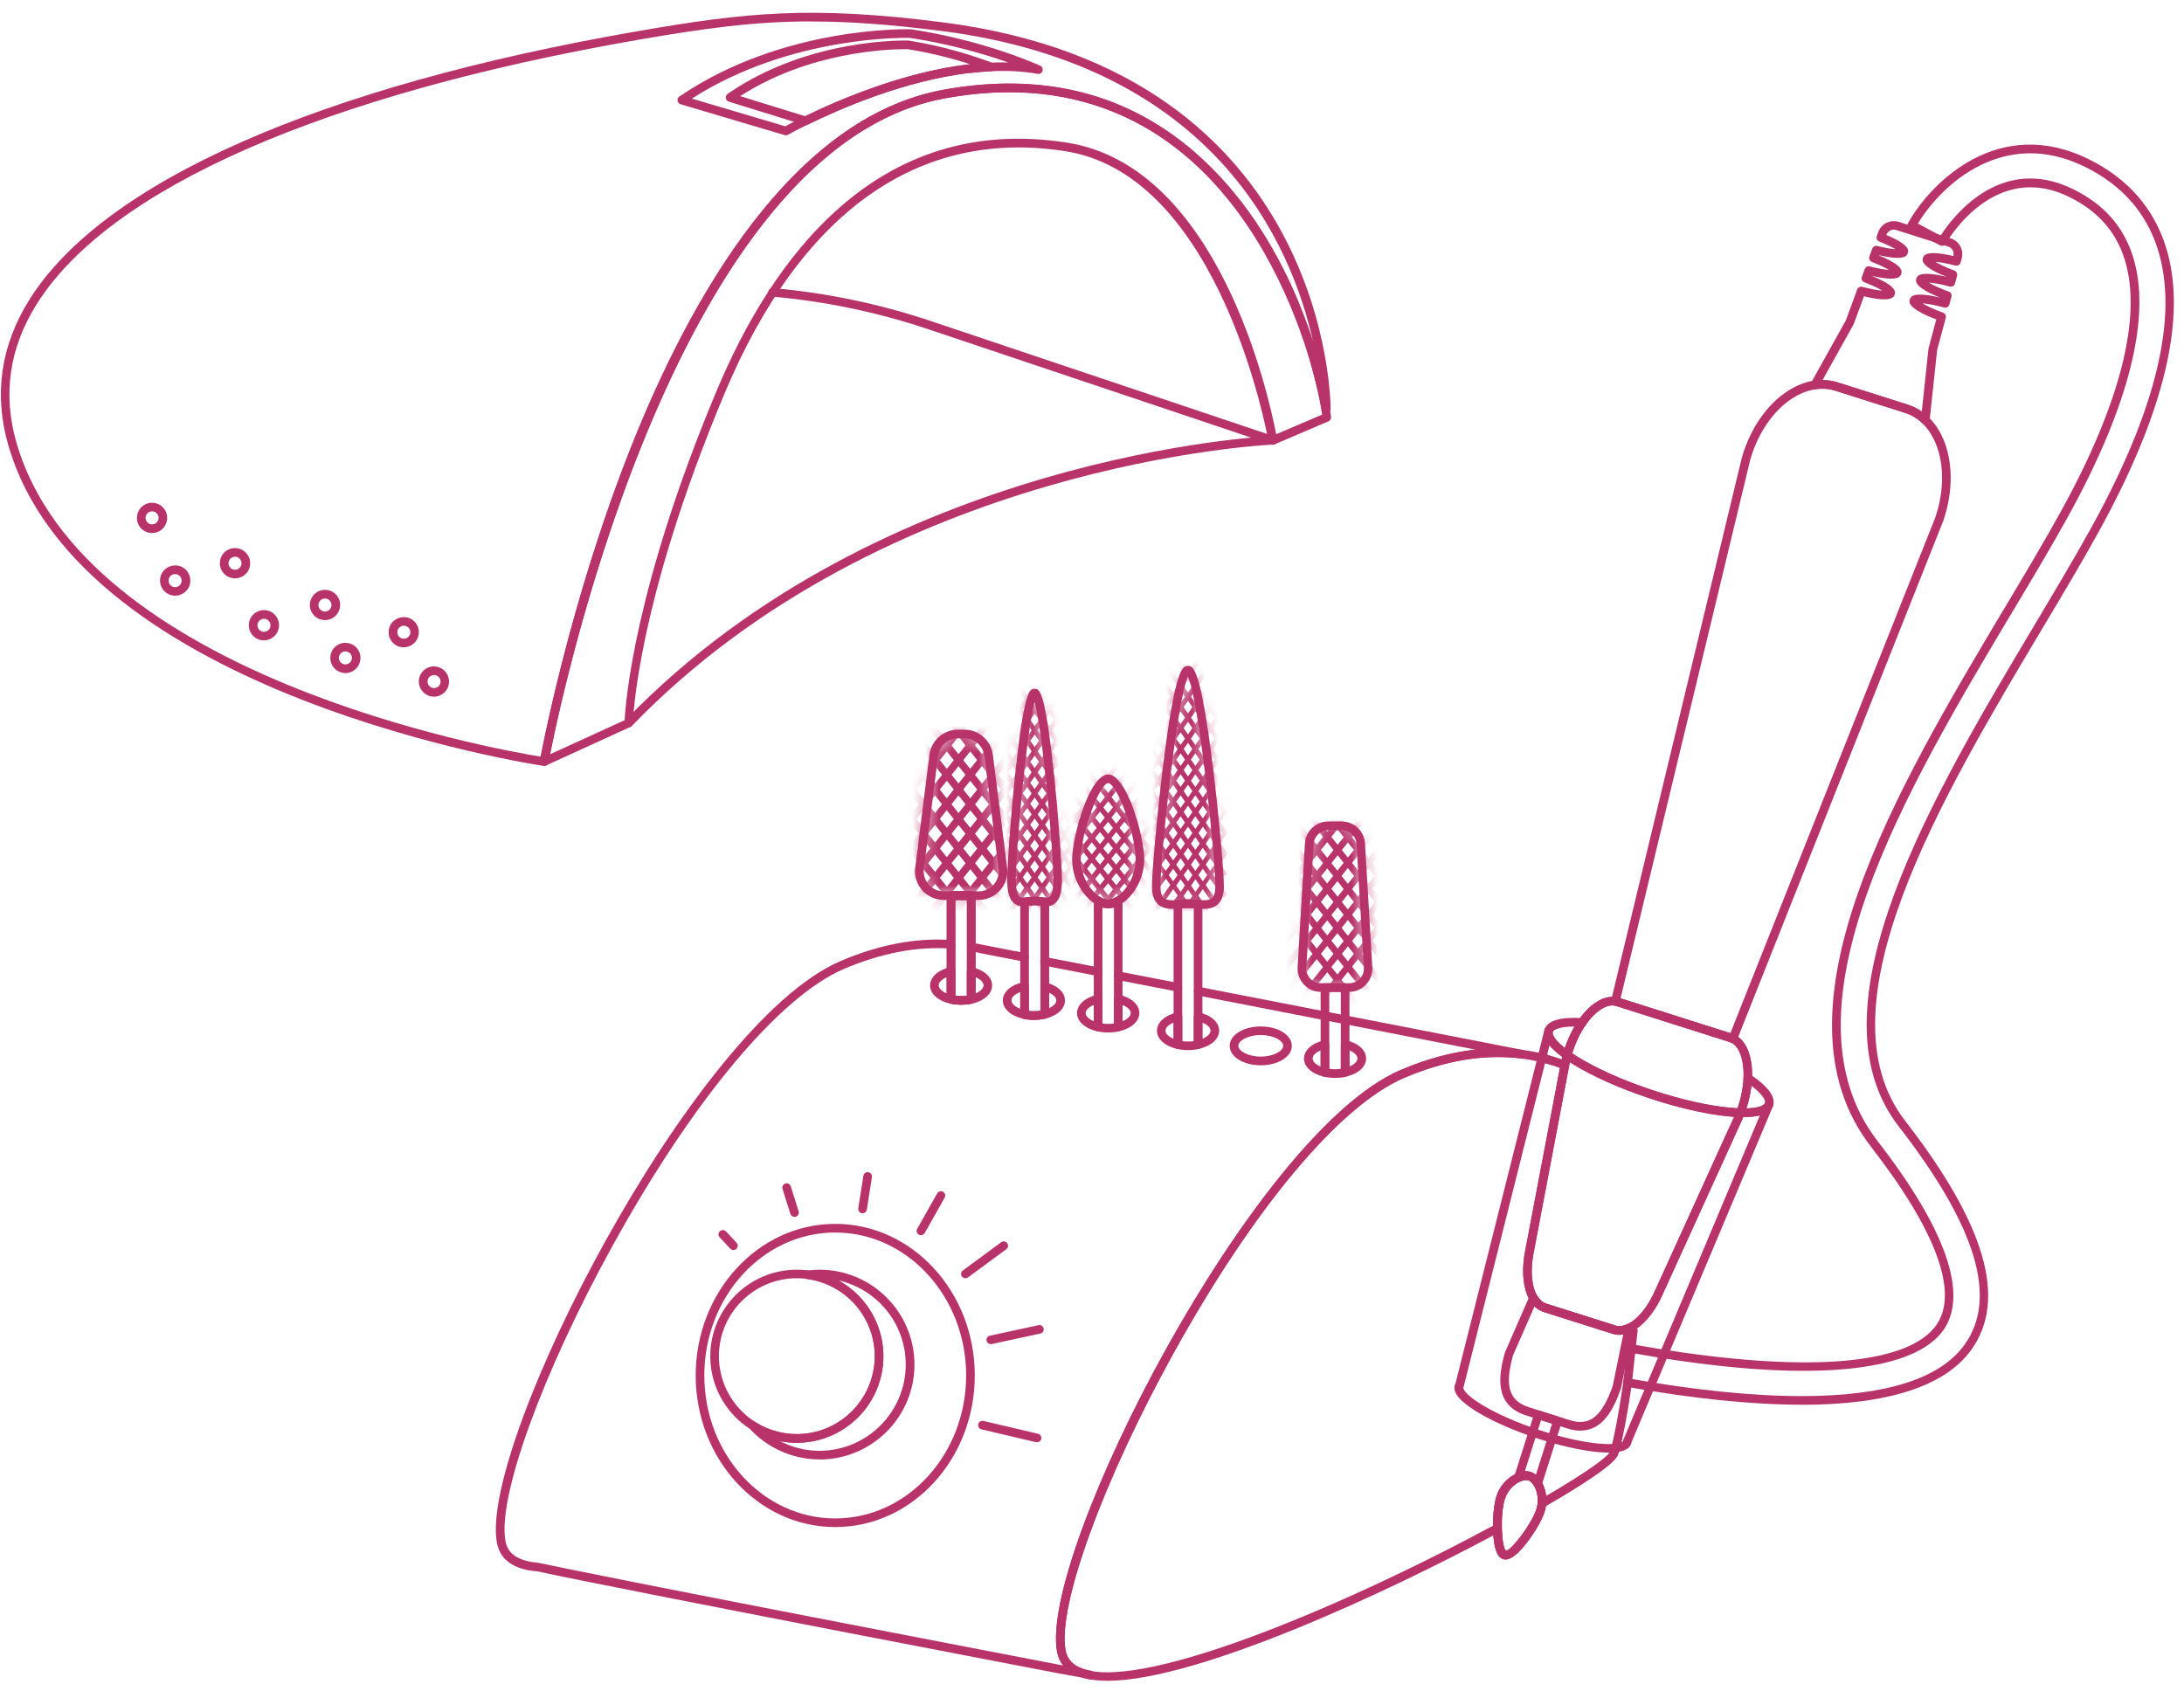 <svg width="164" height="127" viewBox="0 0 164 127" fill="none" xmlns="http://www.w3.org/2000/svg">
<path d="M47.217 54.62C47.139 54.62 47.054 54.587 46.99 54.529C46.86 54.406 46.86 54.199 46.983 54.069C66.287 34.085 95.279 32.756 95.564 32.743C95.739 32.75 95.894 32.88 95.901 33.054C95.901 33.236 95.765 33.385 95.59 33.391C95.298 33.404 66.566 34.726 47.45 54.516C47.385 54.581 47.301 54.613 47.217 54.613V54.62Z" fill="#B8336A"/>
<path d="M95.577 33.398C95.545 33.398 95.506 33.398 95.473 33.379L69.689 24.721C65.905 23.451 61.965 22.628 57.98 22.278C57.799 22.265 57.669 22.103 57.688 21.928C57.701 21.747 57.876 21.624 58.038 21.637C62.069 21.993 66.061 22.823 69.897 24.112L95.681 32.77C95.849 32.828 95.94 33.009 95.882 33.178C95.836 33.314 95.713 33.398 95.577 33.398Z" fill="#B8336A"/>
<path d="M40.867 57.523C40.795 57.523 40.724 57.497 40.666 57.458C40.568 57.387 40.523 57.264 40.542 57.147C40.562 57.031 42.668 45.444 47.411 33.521C51.805 22.466 59.438 8.845 70.811 6.752C77.394 5.54 83.187 6.674 88.034 10.115C95.188 15.196 98.882 24.384 99.951 31.292C99.977 31.441 99.893 31.584 99.757 31.642L95.694 33.379C95.603 33.417 95.499 33.411 95.409 33.366C95.325 33.32 95.26 33.236 95.247 33.132C95.214 32.931 91.715 13.213 80.025 11.36C68.99 9.61 60.132 15.909 54.403 29.562C47.735 45.464 47.528 54.218 47.528 54.303C47.528 54.426 47.45 54.542 47.34 54.594L40.99 57.497C40.944 57.517 40.899 57.523 40.854 57.523H40.867ZM75.768 6.927C74.213 6.927 72.599 7.083 70.94 7.387C51.021 11.055 42.389 51.179 41.307 56.648L46.906 54.089C46.977 52.669 47.67 43.999 53.827 29.316C57.909 19.576 65.789 8.444 80.148 10.718C91.488 12.513 95.266 29.672 95.83 32.614L99.284 31.137C98.189 24.391 94.579 15.546 87.672 10.64C84.192 8.171 80.207 6.927 75.768 6.927Z" fill="#B8336A"/>
<path d="M30.323 48.62H30.297C29.993 48.613 29.714 48.49 29.5 48.27C29.293 48.049 29.176 47.764 29.183 47.46C29.189 47.155 29.312 46.876 29.533 46.663C29.753 46.455 30.038 46.352 30.343 46.345C30.965 46.358 31.464 46.876 31.451 47.505C31.438 48.12 30.933 48.613 30.317 48.613L30.323 48.62ZM30.323 46.993C30.2 46.993 30.077 47.038 29.986 47.129C29.889 47.22 29.837 47.343 29.837 47.472C29.837 47.602 29.883 47.725 29.973 47.822C30.064 47.92 30.187 47.971 30.317 47.971H30.33C30.596 47.971 30.809 47.758 30.816 47.492C30.816 47.226 30.608 46.999 30.336 46.993H30.323Z" fill="#B8336A"/>
<path d="M19.819 48.095H19.793C19.171 48.082 18.672 47.563 18.685 46.935C18.691 46.63 18.814 46.352 19.035 46.138C19.255 45.93 19.547 45.82 19.845 45.82C20.467 45.833 20.966 46.352 20.953 46.98C20.946 47.285 20.823 47.563 20.603 47.777C20.389 47.978 20.11 48.095 19.819 48.095ZM19.819 46.475C19.696 46.475 19.573 46.52 19.482 46.611C19.391 46.702 19.333 46.825 19.333 46.954C19.333 47.22 19.54 47.447 19.812 47.453C19.942 47.447 20.065 47.408 20.162 47.317C20.253 47.226 20.311 47.103 20.311 46.974C20.311 46.844 20.266 46.721 20.175 46.624C20.084 46.526 19.961 46.475 19.832 46.475H19.819Z" fill="#B8336A"/>
<path d="M13.151 44.738H13.125C12.503 44.725 12.004 44.207 12.017 43.578C12.023 43.273 12.146 42.995 12.367 42.781C12.587 42.574 12.872 42.47 13.177 42.464C13.481 42.464 13.76 42.593 13.974 42.813C14.181 43.034 14.298 43.319 14.291 43.623C14.291 43.928 14.162 44.207 13.941 44.42C13.727 44.621 13.449 44.738 13.157 44.738H13.151ZM13.144 43.118C13.021 43.118 12.898 43.163 12.807 43.254C12.717 43.345 12.658 43.468 12.658 43.597C12.658 43.727 12.704 43.85 12.794 43.947C12.885 44.045 13.008 44.096 13.138 44.096C13.268 44.096 13.391 44.051 13.488 43.96C13.585 43.87 13.637 43.747 13.637 43.617C13.637 43.487 13.591 43.364 13.501 43.267C13.41 43.176 13.287 43.118 13.157 43.118H13.144Z" fill="#B8336A"/>
<path d="M32.591 52.32H32.565C32.26 52.32 31.982 52.19 31.768 51.97C31.561 51.749 31.444 51.464 31.451 51.16C31.463 50.531 31.982 50.032 32.61 50.052C33.239 50.065 33.731 50.589 33.718 51.212C33.718 51.516 33.589 51.795 33.368 52.008C33.155 52.209 32.876 52.326 32.584 52.326L32.591 52.32ZM32.591 50.7C32.468 50.7 32.345 50.745 32.254 50.836C32.157 50.926 32.105 51.05 32.105 51.179C32.105 51.309 32.15 51.432 32.241 51.529C32.332 51.626 32.455 51.678 32.584 51.678C32.708 51.678 32.837 51.633 32.934 51.542C33.025 51.451 33.083 51.328 33.083 51.199C33.083 51.069 33.038 50.946 32.947 50.849C32.857 50.758 32.733 50.7 32.604 50.7H32.591Z" fill="#B8336A"/>
<path d="M25.943 50.551C25.891 50.551 25.839 50.551 25.787 50.538C25.165 50.453 24.731 49.883 24.815 49.261C24.854 48.963 25.009 48.691 25.249 48.509C25.489 48.328 25.787 48.25 26.085 48.289C26.383 48.328 26.655 48.483 26.837 48.723C27.018 48.963 27.103 49.261 27.057 49.566C27.018 49.864 26.863 50.136 26.623 50.317C26.422 50.473 26.182 50.551 25.936 50.551H25.943ZM25.936 48.924C25.832 48.924 25.729 48.956 25.638 49.021C25.534 49.099 25.47 49.216 25.45 49.345C25.418 49.611 25.599 49.857 25.871 49.896C26.001 49.909 26.131 49.877 26.234 49.799C26.338 49.721 26.403 49.605 26.422 49.475C26.442 49.345 26.403 49.216 26.325 49.112C26.247 49.008 26.131 48.944 26.001 48.924C25.982 48.924 25.956 48.924 25.936 48.924Z" fill="#B8336A"/>
<path d="M11.421 40.033C11.369 40.033 11.317 40.033 11.265 40.02C10.967 39.982 10.695 39.826 10.514 39.586C10.332 39.346 10.248 39.048 10.293 38.744C10.332 38.446 10.488 38.174 10.727 37.992C10.967 37.811 11.265 37.727 11.57 37.772C12.192 37.856 12.626 38.426 12.542 39.048C12.503 39.346 12.348 39.619 12.108 39.8C11.907 39.956 11.667 40.033 11.421 40.033ZM11.414 38.407C11.311 38.407 11.207 38.439 11.123 38.504C11.019 38.582 10.954 38.699 10.935 38.828C10.915 38.958 10.954 39.087 11.032 39.191C11.11 39.295 11.226 39.359 11.356 39.379C11.486 39.392 11.615 39.359 11.719 39.282C11.823 39.204 11.887 39.087 11.907 38.958C11.939 38.692 11.751 38.446 11.486 38.407C11.466 38.407 11.44 38.407 11.421 38.407H11.414Z" fill="#B8336A"/>
<path d="M17.648 43.435C17.597 43.435 17.545 43.435 17.493 43.422C17.195 43.384 16.923 43.228 16.741 42.988C16.56 42.748 16.476 42.45 16.521 42.146C16.605 41.524 17.175 41.09 17.797 41.174C18.419 41.258 18.854 41.828 18.776 42.45C18.737 42.749 18.582 43.021 18.342 43.202C18.141 43.358 17.901 43.435 17.655 43.435H17.648ZM17.648 41.815C17.409 41.815 17.195 41.997 17.162 42.237C17.143 42.366 17.182 42.496 17.26 42.599C17.337 42.703 17.454 42.768 17.584 42.787C17.713 42.8 17.843 42.768 17.947 42.69C18.05 42.612 18.115 42.496 18.134 42.366C18.167 42.101 17.979 41.854 17.713 41.815C17.694 41.815 17.668 41.815 17.648 41.815Z" fill="#B8336A"/>
<path d="M24.407 46.572C24.355 46.572 24.303 46.572 24.252 46.559C23.954 46.52 23.681 46.364 23.5 46.125C23.319 45.885 23.234 45.587 23.28 45.282C23.364 44.66 23.934 44.226 24.556 44.31C24.854 44.349 25.127 44.505 25.308 44.745C25.489 44.984 25.574 45.282 25.528 45.587C25.489 45.885 25.334 46.157 25.094 46.339C24.893 46.494 24.653 46.572 24.407 46.572ZM24.401 44.952C24.161 44.952 23.947 45.133 23.915 45.373C23.895 45.503 23.934 45.632 24.012 45.736C24.09 45.84 24.206 45.904 24.336 45.924C24.465 45.937 24.595 45.904 24.699 45.827C24.802 45.749 24.867 45.632 24.887 45.503C24.906 45.373 24.867 45.243 24.79 45.14C24.712 45.036 24.595 44.971 24.465 44.952C24.446 44.952 24.42 44.952 24.401 44.952Z" fill="#B8336A"/>
<path d="M59.01 10.161C59.01 10.161 58.946 10.161 58.92 10.148L51.105 7.828C50.988 7.795 50.898 7.692 50.878 7.569C50.859 7.445 50.91 7.322 51.014 7.251C58.849 1.905 68.296 2.197 68.394 2.197C73.603 2.987 77.394 4.614 78.107 4.931C78.256 4.996 78.334 5.165 78.288 5.32C78.243 5.476 78.081 5.573 77.926 5.547C77.368 5.45 76.798 5.385 76.234 5.352C75.612 5.32 75.003 5.32 74.433 5.352C73.947 5.372 73.422 5.411 72.871 5.476H72.793C67.921 6.059 63.08 8.165 60.63 9.37C60.617 9.37 60.605 9.383 60.592 9.383C59.704 9.817 59.172 10.122 59.172 10.122C59.121 10.148 59.069 10.167 59.01 10.167V10.161ZM51.954 7.407L58.972 9.487C59.179 9.37 59.652 9.117 60.339 8.78C60.352 8.78 60.365 8.767 60.378 8.767C62.879 7.543 67.771 5.424 72.729 4.834H72.806C73.364 4.763 73.901 4.717 74.4 4.704C74.815 4.685 75.256 4.679 75.709 4.691C73.999 4.089 71.413 3.318 68.329 2.845C68.27 2.845 59.483 2.579 51.954 7.407Z" fill="#B8336A"/>
<path d="M60.481 9.396C60.481 9.396 60.41 9.396 60.377 9.383L54.727 7.634C54.61 7.595 54.52 7.497 54.5 7.374C54.481 7.251 54.532 7.128 54.636 7.057C60.753 2.793 68.147 3.046 68.225 3.046C70.927 3.48 73.137 4.193 74.523 4.724C74.666 4.776 74.75 4.925 74.731 5.08C74.705 5.229 74.575 5.346 74.42 5.353C73.934 5.372 73.415 5.411 72.864 5.476H72.787C67.914 6.059 63.073 8.165 60.624 9.37C60.578 9.39 60.533 9.403 60.481 9.403V9.396ZM55.576 7.219L60.455 8.729C62.976 7.497 67.823 5.417 72.728 4.834H72.806C72.806 4.834 72.838 4.821 72.852 4.821C71.588 4.413 69.987 3.985 68.166 3.694C68.166 3.694 68.095 3.694 67.946 3.694C66.741 3.694 60.786 3.862 55.576 7.225V7.219Z" fill="#B8336A"/>
<path d="M40.866 57.523C40.866 57.523 40.834 57.523 40.821 57.523C40.471 57.471 6.062 52.307 0.619 33.424C-0.476 29.62 0.055 25.953 2.2 22.518C7.74 13.66 23.947 6.5 47.826 2.352C55.965 0.94 60.889 0.408 70.797 1.678C99.944 5.404 99.925 30.488 99.918 30.741C99.918 30.91 99.789 31.046 99.62 31.059C99.445 31.072 99.303 30.955 99.277 30.793C99.277 30.787 99.121 29.925 98.752 28.558C97.728 24.346 91.579 3.584 70.94 7.387C49.666 11.301 41.268 56.804 41.19 57.257C41.164 57.413 41.028 57.523 40.873 57.523H40.866ZM60.961 1.607C56.58 1.607 52.848 2.139 47.936 2.987C24.238 7.102 8.188 14.165 2.744 22.861C0.697 26.134 0.191 29.62 1.235 33.242C6.295 50.784 37.173 56.272 40.6 56.83C40.97 54.899 43.102 44.349 47.411 33.515C51.804 22.46 59.438 8.839 70.81 6.746C78.781 5.281 85.526 7.212 90.866 12.5C95.078 16.66 97.391 21.902 98.616 25.732C96.983 18.3 91.19 4.944 70.7 2.326C66.858 1.834 63.767 1.614 60.948 1.614L60.961 1.607Z" fill="#B8336A"/>
<path d="M135.289 105.5C131.569 105.5 127.143 105.047 122.141 104.153C121.966 104.12 121.849 103.952 121.881 103.777C121.914 103.602 122.076 103.485 122.257 103.518C127.221 104.405 131.608 104.852 135.289 104.852C141.594 104.852 145.715 103.543 147.542 100.964C150.024 97.465 148.398 92.106 142.572 84.59C135.645 75.654 145.164 59.7 152.81 46.882C154.34 44.316 155.778 41.906 157.009 39.683C161.941 30.767 163.626 23.697 162.019 18.681C161.15 15.96 159.323 13.893 156.595 12.545C150.478 9.512 145.806 13.847 144.017 16.789L145.721 17.703C146.525 16.446 150.16 11.469 155.707 14.223C157.981 15.351 159.439 16.99 160.159 19.245C161.584 23.697 159.9 30.456 155.292 38.795C154.087 40.979 152.668 43.357 151.158 45.884L151.119 45.943C143.188 59.24 133.312 75.79 141.01 85.724C146.123 92.32 147.827 97.225 145.929 99.902C143.803 102.902 136.831 103.725 126.294 102.222C125.095 102.053 123.832 101.846 122.529 101.612C122.354 101.58 122.238 101.412 122.27 101.237C122.303 101.062 122.471 100.945 122.646 100.977C123.942 101.211 125.199 101.412 126.385 101.58C136.669 103.045 143.421 102.319 145.397 99.526C147.108 97.109 145.417 92.469 140.492 86.119C132.522 75.835 142.52 59.078 150.555 45.612L150.594 45.554C152.098 43.033 153.517 40.655 154.716 38.484C159.239 30.306 160.897 23.723 159.53 19.44C158.869 17.366 157.515 15.85 155.409 14.806C149.765 12.007 146.259 18.04 146.11 18.299C146.026 18.455 145.831 18.506 145.676 18.422L143.401 17.204C143.324 17.165 143.265 17.094 143.246 17.01C143.227 16.925 143.233 16.835 143.272 16.763C145.021 13.64 150.121 8.618 156.867 11.968C159.757 13.4 161.694 15.597 162.621 18.487C164.286 23.677 162.582 30.916 157.56 40.001C156.329 42.236 154.884 44.653 153.361 47.206C145.812 59.868 136.416 75.608 143.071 84.194C149.091 91.964 150.724 97.575 148.054 101.34C146.097 104.101 141.794 105.507 135.269 105.507L135.289 105.5Z" fill="#B8336A"/>
<path d="M62.719 114.689C56.939 114.689 52.241 109.583 52.241 103.304C52.241 97.025 56.939 91.918 62.719 91.918C68.499 91.918 73.198 97.025 73.198 103.304C73.198 109.583 68.499 114.689 62.719 114.689ZM62.719 92.567C57.296 92.567 52.889 97.381 52.889 103.304C52.889 109.227 57.302 114.041 62.719 114.041C68.137 114.041 72.549 109.227 72.549 103.304C72.549 97.381 68.137 92.567 62.719 92.567Z" fill="#B8336A"/>
<path d="M115.797 113.225C115.687 113.225 115.577 113.166 115.518 113.063C115.428 112.907 115.479 112.713 115.635 112.622C119.562 110.354 120.78 109.317 120.877 109.058C120.916 108.961 120.949 108.838 120.994 108.689C121.227 107.853 121.525 106.246 121.823 104.289C121.895 103.822 122.011 102.708 122.121 101.723C122.199 100.984 122.277 100.284 122.329 99.895C122.355 99.72 122.517 99.591 122.692 99.617C122.867 99.643 122.996 99.805 122.97 99.98C122.918 100.368 122.847 101.062 122.769 101.794C122.659 102.831 122.543 103.906 122.471 104.392C122.173 106.375 121.862 108.008 121.622 108.87C121.577 109.045 121.532 109.194 121.486 109.298C121.201 110.043 118.324 111.825 115.959 113.192C115.907 113.225 115.855 113.238 115.797 113.238V113.225Z" fill="#B8336A"/>
<path d="M83.138 126.23C82.179 126.23 81.369 126.094 80.747 125.802C79.988 125.439 79.528 124.856 79.379 124.066C77.98 116.743 94.102 85.108 105.163 80.365C109.641 78.447 113.827 78.22 117.618 79.691C117.786 79.755 117.864 79.943 117.806 80.112C117.741 80.28 117.553 80.358 117.384 80.3C113.762 78.894 109.732 79.114 105.422 80.967C100.588 83.041 94.115 90.784 88.101 101.677C82.794 111.294 79.392 120.664 80.021 123.956C80.131 124.539 80.462 124.953 81.032 125.226C85.147 127.183 100.025 121.085 112.11 114.592C112.265 114.508 112.466 114.566 112.55 114.722C112.635 114.877 112.576 115.078 112.421 115.162C104.172 119.601 89.903 126.236 83.144 126.236L83.138 126.23Z" fill="#B8336A"/>
<path d="M59.836 108.358C56.253 108.358 53.337 105.442 53.337 101.859C53.337 98.275 56.253 95.359 59.836 95.359C63.42 95.359 66.336 98.275 66.336 101.859C66.336 105.442 63.42 108.358 59.836 108.358ZM59.836 96.001C56.609 96.001 53.985 98.625 53.985 101.852C53.985 105.079 56.609 107.704 59.836 107.704C63.063 107.704 65.688 105.079 65.688 101.852C65.688 98.625 63.063 96.001 59.836 96.001Z" fill="#B8336A"/>
<path d="M94.673 80.008C93.364 80.008 92.34 79.367 92.34 78.55C92.34 77.734 93.364 77.092 94.673 77.092C95.982 77.092 97.005 77.734 97.005 78.55C97.005 79.367 95.982 80.008 94.673 80.008ZM94.673 77.734C93.707 77.734 92.988 78.161 92.988 78.544C92.988 78.926 93.707 79.354 94.673 79.354C95.638 79.354 96.358 78.926 96.358 78.544C96.358 78.161 95.638 77.734 94.673 77.734Z" fill="#B8336A"/>
<path d="M101.313 74.494H99.181C98.695 74.494 98.242 74.299 97.911 73.943C97.581 73.586 97.412 73.126 97.438 72.64L97.989 63.342C98.041 62.421 98.812 61.696 99.732 61.696H100.756C101.676 61.696 102.447 62.415 102.499 63.342L103.05 72.64C103.076 73.126 102.914 73.586 102.577 73.943C102.246 74.299 101.793 74.494 101.307 74.494H101.313ZM99.739 62.356C99.155 62.356 98.676 62.81 98.643 63.387L98.093 72.686C98.073 72.99 98.183 73.282 98.391 73.502C98.598 73.722 98.883 73.846 99.188 73.846H101.32C101.624 73.846 101.909 73.722 102.117 73.502C102.324 73.282 102.434 72.99 102.415 72.686L101.864 63.387C101.832 62.81 101.346 62.356 100.769 62.356H99.745H99.739Z" fill="#B8336A"/>
<path d="M100.251 80.954C99.96 80.954 99.674 80.922 99.415 80.863C99.273 80.831 99.169 80.695 99.169 80.546V74.17C99.169 73.988 99.311 73.846 99.493 73.846H101.009C101.191 73.846 101.333 73.988 101.333 74.17V80.546C101.333 80.695 101.23 80.825 101.087 80.863C100.828 80.928 100.549 80.954 100.251 80.954ZM99.817 80.274C100.096 80.313 100.407 80.313 100.685 80.274V74.494H99.817V80.274Z" fill="#B8336A"/>
<mask id="mask0_279_1482" style="mask-type:luminance" maskUnits="userSpaceOnUse" x="97" y="62" width="6" height="13">
<path d="M101.313 74.169H99.181C98.364 74.169 97.71 73.483 97.762 72.66L98.312 63.361C98.358 62.609 98.98 62.026 99.732 62.026H100.755C101.507 62.026 102.129 62.616 102.175 63.361L102.725 72.66C102.771 73.476 102.123 74.169 101.306 74.169H101.313Z" fill="white"/>
</mask>
<g mask="url(#mask0_279_1482)">
<path d="M104.198 68.455L96.3 78.377L96.685 78.684L104.583 68.762L104.198 68.455Z" fill="#B8336A"/>
<path d="M104.202 66.53L96.303 76.451L96.688 76.757L104.588 66.837L104.202 66.53Z" fill="#B8336A"/>
<path d="M104.198 64.555L96.3 74.477L96.685 74.783L104.583 64.862L104.198 64.555Z" fill="#B8336A"/>
<path d="M104.203 62.629L96.304 72.55L96.689 72.856L104.589 62.936L104.203 62.629Z" fill="#B8336A"/>
<path d="M104.198 60.654L96.3 70.576L96.685 70.883L104.583 60.961L104.198 60.654Z" fill="#B8336A"/>
<path d="M104.203 58.728L96.304 68.649L96.689 68.955L104.588 59.035L104.203 58.728Z" fill="#B8336A"/>
<path d="M104.198 56.754L96.3 66.676L96.685 66.982L104.583 57.061L104.198 56.754Z" fill="#B8336A"/>
<path d="M96.688 68.495L96.303 68.802L104.201 78.724L104.586 78.417L96.688 68.495Z" fill="#B8336A"/>
<path d="M96.689 66.519L96.304 66.826L104.203 76.746L104.589 76.44L96.689 66.519Z" fill="#B8336A"/>
<path d="M96.689 64.594L96.304 64.901L104.201 74.823L104.587 74.516L96.689 64.594Z" fill="#B8336A"/>
<path d="M96.683 62.619L96.298 62.925L104.197 72.846L104.583 72.539L96.683 62.619Z" fill="#B8336A"/>
<path d="M96.689 60.693L96.304 61L104.202 70.922L104.587 70.615L96.689 60.693Z" fill="#B8336A"/>
<path d="M96.683 58.718L96.298 59.025L104.197 68.945L104.583 68.639L96.683 58.718Z" fill="#B8336A"/>
<path d="M96.689 56.792L96.304 57.099L104.202 67.021L104.587 66.714L96.689 56.792Z" fill="#B8336A"/>
</g>
<path d="M83.216 68.215C81.997 68.215 80.507 66.523 80.507 64.553C80.507 62.81 81.822 58.164 83.216 58.164C84.609 58.164 85.924 62.817 85.924 64.553C85.924 66.523 84.434 68.215 83.216 68.215ZM83.216 58.812C82.6 58.812 81.155 62.519 81.155 64.553C81.155 66.219 82.399 67.567 83.216 67.567C84.032 67.567 85.276 66.219 85.276 64.553C85.276 62.519 83.831 58.812 83.216 58.812Z" fill="#B8336A"/>
<path d="M83.216 77.546C82.918 77.546 82.639 77.513 82.38 77.449C82.237 77.416 82.134 77.28 82.134 77.131V67.644C82.134 67.528 82.199 67.418 82.296 67.366C82.4 67.307 82.523 67.307 82.62 67.366C82.73 67.431 82.84 67.482 82.937 67.515C83.145 67.58 83.294 67.58 83.488 67.515C83.585 67.482 83.689 67.437 83.806 67.366C83.909 67.307 84.032 67.307 84.13 67.366C84.233 67.424 84.292 67.528 84.292 67.644V77.131C84.292 77.28 84.188 77.41 84.045 77.449C83.786 77.513 83.508 77.546 83.21 77.546H83.216ZM82.782 76.872C83.054 76.911 83.371 76.911 83.65 76.872V68.15C83.352 68.241 83.08 68.241 82.782 68.15V76.872Z" fill="#B8336A"/>
<mask id="mask1_279_1482" style="mask-type:luminance" maskUnits="userSpaceOnUse" x="80" y="58" width="6" height="10">
<path d="M85.594 64.553C85.594 66.4 84.226 67.891 83.209 67.891C82.192 67.891 80.824 66.394 80.824 64.553C80.824 62.713 82.192 58.488 83.209 58.488C84.226 58.488 85.594 62.713 85.594 64.553Z" fill="white"/>
</mask>
<g mask="url(#mask1_279_1482)">
<path d="M86.179 63.529L79.946 71.356L80.25 71.598L86.483 63.771L86.179 63.529Z" fill="#B8336A"/>
<path d="M86.177 61.976L79.946 69.804L80.251 70.046L86.482 62.218L86.177 61.976Z" fill="#B8336A"/>
<path d="M86.175 60.439L79.944 68.267L80.249 68.509L86.48 60.681L86.175 60.439Z" fill="#B8336A"/>
<path d="M86.179 58.899L79.948 66.727L80.252 66.969L86.484 59.142L86.179 58.899Z" fill="#B8336A"/>
<path d="M86.178 57.362L79.947 65.19L80.251 65.432L86.483 57.604L86.178 57.362Z" fill="#B8336A"/>
<path d="M86.181 55.834L79.948 63.661L80.252 63.904L86.485 56.077L86.181 55.834Z" fill="#B8336A"/>
<path d="M86.181 54.297L79.948 62.124L80.252 62.366L86.485 54.539L86.181 54.297Z" fill="#B8336A"/>
<path d="M80.25 63.522L79.946 63.764L86.179 71.591L86.483 71.349L80.25 63.522Z" fill="#B8336A"/>
<path d="M80.249 61.992L79.945 62.234L86.176 70.062L86.481 69.82L80.249 61.992Z" fill="#B8336A"/>
<path d="M80.251 60.46L79.947 60.702L86.178 68.53L86.483 68.288L80.251 60.46Z" fill="#B8336A"/>
<path d="M80.251 58.916L79.947 59.158L86.178 66.986L86.483 66.744L80.251 58.916Z" fill="#B8336A"/>
<path d="M80.253 57.378L79.949 57.62L86.18 65.448L86.484 65.206L80.253 57.378Z" fill="#B8336A"/>
<path d="M80.25 55.828L79.946 56.07L86.179 63.897L86.483 63.655L80.25 55.828Z" fill="#B8336A"/>
<path d="M80.253 54.29L79.949 54.532L86.182 62.359L86.486 62.117L80.253 54.29Z" fill="#B8336A"/>
</g>
<path d="M90.382 68.26C90.174 68.26 89.96 68.241 89.759 68.221C89.384 68.189 89.034 68.189 88.658 68.221C88.075 68.273 87.414 68.331 86.96 67.923C86.649 67.638 86.5 67.191 86.5 66.556C86.5 65.558 86.863 61.391 87.31 57.717C88.256 50.012 88.826 50.012 89.202 50.012C89.578 50.012 90.148 50.012 91.094 57.717C91.548 61.391 91.904 65.558 91.904 66.556C91.904 67.191 91.755 67.638 91.444 67.923C91.146 68.195 90.764 68.26 90.369 68.26H90.382ZM89.209 67.541C89.403 67.541 89.61 67.56 89.818 67.58C90.291 67.625 90.777 67.664 91.017 67.444C91.185 67.294 91.263 66.996 91.263 66.556C91.263 64.249 90.019 52.539 89.202 50.803C88.392 52.539 87.141 64.242 87.141 66.556C87.141 66.996 87.226 67.294 87.388 67.444C87.627 67.664 88.114 67.618 88.587 67.58C88.794 67.56 89.001 67.541 89.196 67.541H89.209Z" fill="#B8336A"/>
<path d="M89.209 78.868C88.911 78.868 88.632 78.835 88.373 78.771C88.231 78.738 88.127 78.609 88.127 78.453V67.91C88.127 67.742 88.257 67.599 88.425 67.586L88.594 67.573C89.015 67.534 89.403 67.534 89.825 67.573L89.993 67.586C90.162 67.599 90.291 67.742 90.291 67.91V78.453C90.291 78.602 90.188 78.732 90.045 78.771C89.792 78.835 89.507 78.868 89.209 78.868ZM88.775 78.194C89.054 78.233 89.371 78.233 89.643 78.194V68.215C89.345 68.189 89.073 68.189 88.775 68.215V78.194Z" fill="#B8336A"/>
<mask id="mask2_279_1482" style="mask-type:luminance" maskUnits="userSpaceOnUse" x="86" y="50" width="6" height="18">
<path d="M91.587 66.556C91.587 68.403 90.219 67.865 89.202 67.865C88.185 67.865 86.817 68.403 86.817 66.556C86.817 64.709 88.185 50.336 89.202 50.336C90.219 50.336 91.587 64.709 91.587 66.556Z" fill="white"/>
</mask>
<g mask="url(#mask2_279_1482)">
<path d="M92.177 48.438L91.905 48.191L89.766 51.218L89.436 50.745L92.177 46.856L91.905 46.61L89.209 50.427L86.513 46.61L86.241 46.856L88.982 50.745L88.652 51.218L86.513 48.191L86.241 48.438L88.431 51.535L88.101 52.008L86.52 49.773L86.248 50.019L87.881 52.326L87.55 52.799L86.526 51.347L86.254 51.593L87.33 53.116L86.999 53.589L86.533 52.928L86.261 53.175L86.779 53.907L86.261 54.639L86.319 54.691L86.261 54.743L86.779 55.475L86.261 56.207L86.319 56.259L86.261 56.311L86.779 57.043L86.261 57.775L86.319 57.827L86.261 57.879L86.779 58.611L86.261 59.343L86.319 59.395L86.261 59.447L86.779 60.179L86.261 60.912L86.319 60.963L86.261 61.015L86.779 61.748L86.261 62.48L86.319 62.532L86.261 62.583L86.779 63.316L86.261 64.048L86.319 64.1L86.261 64.152L86.779 64.884L86.261 65.616L86.533 65.862L86.999 65.201L87.33 65.674L86.254 67.197L86.526 67.443L87.55 65.992L87.881 66.465L86.248 68.772L86.52 69.018L88.101 66.782L88.431 67.255L86.241 70.353L86.513 70.599L88.652 67.573L88.982 68.046L86.241 71.934L86.513 72.18L89.209 68.364L91.905 72.18L92.177 71.934L89.436 68.046L89.766 67.573L91.905 70.599L92.177 70.353L89.987 67.255L90.317 66.782L91.898 69.018L92.17 68.772L90.537 66.465L90.868 65.992L91.892 67.443L92.164 67.197L91.088 65.674L91.419 65.201L91.885 65.862L92.157 65.616L91.639 64.884L92.157 64.152L92.099 64.1L92.157 64.048L91.639 63.316L92.157 62.583L92.099 62.532L92.157 62.48L91.639 61.748L92.157 61.015L92.099 60.963L92.157 60.912L91.639 60.179L92.157 59.447L92.099 59.395L92.157 59.343L91.639 58.611L92.157 57.879L92.099 57.827L92.157 57.775L91.639 57.043L92.157 56.311L92.099 56.259L92.157 56.207L91.639 55.475L92.157 54.743L92.099 54.691L92.157 54.639L91.639 53.907L92.157 53.175L91.885 52.928L91.419 53.589L91.088 53.116L92.164 51.593L91.892 51.347L90.868 52.799L90.537 52.326L92.17 50.019L91.898 49.773L90.317 52.008L89.987 51.535L92.177 48.438ZM89.209 51.062L89.54 51.535L89.209 52.008L88.879 51.535L89.209 51.062ZM88.652 51.852L88.982 52.326L88.652 52.799L88.321 52.326L88.652 51.852ZM89.209 63.672L89.54 64.145L89.209 64.618L88.879 64.145L89.209 63.672ZM88.652 63.828L88.321 63.355L88.652 62.882L88.982 63.355L88.652 63.828ZM89.429 63.355L89.76 62.882L90.09 63.355L89.76 63.828L89.429 63.355ZM89.209 63.037L88.879 62.564L89.209 62.091L89.54 62.564L89.209 63.037ZM88.652 62.253L88.321 61.78L88.652 61.307L88.982 61.78L88.652 62.253ZM89.429 61.78L89.76 61.307L90.09 61.78L89.76 62.253L89.429 61.78ZM89.209 61.462L88.879 60.989L89.209 60.516L89.54 60.989L89.209 61.462ZM88.652 60.678L88.321 60.205L88.652 59.732L88.982 60.205L88.652 60.678ZM89.429 60.205L89.76 59.732L90.09 60.205L89.76 60.678L89.429 60.205ZM89.209 59.888L88.879 59.415L89.209 58.942L89.54 59.415L89.209 59.888ZM88.652 59.097L88.321 58.624L88.652 58.151L88.982 58.624L88.652 59.097ZM89.429 58.631L89.76 58.158L90.09 58.631L89.76 59.104L89.429 58.631ZM89.209 58.313L88.879 57.84L89.209 57.367L89.54 57.84L89.209 58.313ZM88.652 57.523L88.321 57.05L88.652 56.577L88.982 57.05L88.652 57.523ZM89.429 57.05L89.76 56.577L90.09 57.05L89.76 57.523L89.429 57.05ZM89.209 56.732L88.879 56.259L89.209 55.786L89.54 56.259L89.209 56.732ZM88.652 55.948L88.321 55.475L88.652 55.002L88.982 55.475L88.652 55.948ZM89.429 55.475L89.76 55.002L90.09 55.475L89.76 55.948L89.429 55.475ZM89.209 55.157L88.879 54.684L89.209 54.211L89.54 54.684L89.209 55.157ZM88.652 54.373L88.321 53.9L88.652 53.427L88.982 53.9L88.652 54.373ZM88.425 54.691L88.094 55.164L87.764 54.691L88.094 54.218L88.425 54.691ZM87.868 55.475L87.537 55.948L87.207 55.475L87.537 55.002L87.868 55.475ZM88.094 55.792L88.425 56.265L88.094 56.739L87.764 56.265L88.094 55.792ZM87.868 57.05L87.537 57.523L87.207 57.05L87.537 56.577L87.868 57.05ZM88.094 57.367L88.425 57.84L88.094 58.313L87.764 57.84L88.094 57.367ZM87.868 58.631L87.537 59.104L87.207 58.631L87.537 58.158L87.868 58.631ZM88.094 58.948L88.425 59.421L88.094 59.894L87.764 59.421L88.094 58.948ZM87.868 60.205L87.537 60.678L87.207 60.205L87.537 59.732L87.868 60.205ZM88.094 60.523L88.425 60.996L88.094 61.469L87.764 60.996L88.094 60.523ZM87.868 61.78L87.537 62.253L87.207 61.78L87.537 61.307L87.868 61.78ZM88.094 62.097L88.425 62.571L88.094 63.044L87.764 62.571L88.094 62.097ZM87.868 63.355L87.537 63.828L87.207 63.355L87.537 62.882L87.868 63.355ZM88.094 63.672L88.425 64.145L88.094 64.618L87.764 64.145L88.094 63.672ZM88.652 64.463L88.982 64.936L88.652 65.409L88.321 64.936L88.652 64.463ZM89.209 65.253L89.54 65.726L89.209 66.199L88.879 65.726L89.209 65.253ZM89.429 64.936L89.76 64.463L90.09 64.936L89.76 65.409L89.429 64.936ZM89.987 64.145L90.317 63.672L90.648 64.145L90.317 64.618L89.987 64.145ZM90.544 63.355L90.874 62.882L91.205 63.355L90.874 63.828L90.544 63.355ZM90.324 63.037L89.993 62.564L90.324 62.091L90.654 62.564L90.324 63.037ZM90.544 61.78L90.874 61.307L91.205 61.78L90.874 62.253L90.544 61.78ZM90.324 61.462L89.993 60.989L90.324 60.516L90.654 60.989L90.324 61.462ZM90.544 60.205L90.874 59.732L91.205 60.205L90.874 60.678L90.544 60.205ZM90.324 59.888L89.993 59.415L90.324 58.942L90.654 59.415L90.324 59.888ZM90.544 58.631L90.874 58.158L91.205 58.631L90.874 59.104L90.544 58.631ZM90.324 58.313L89.993 57.84L90.324 57.367L90.654 57.84L90.324 58.313ZM90.544 57.05L90.874 56.577L91.205 57.05L90.874 57.523L90.544 57.05ZM90.324 56.732L89.993 56.259L90.324 55.786L90.654 56.259L90.324 56.732ZM90.544 55.475L90.874 55.002L91.205 55.475L90.874 55.948L90.544 55.475ZM90.324 55.157L89.993 54.684L90.324 54.211L90.654 54.684L90.324 55.157ZM89.766 54.373L89.436 53.9L89.766 53.427L90.097 53.9L89.766 54.373ZM89.209 53.583L88.879 53.11L89.209 52.637L89.54 53.11L89.209 53.583ZM88.094 52.643L88.425 53.116L88.094 53.589L87.764 53.116L88.094 52.643ZM87.537 53.427L87.868 53.9L87.537 54.373L87.207 53.9L87.537 53.427ZM86.65 54.691L86.98 54.218L87.31 54.691L86.98 55.164L86.65 54.691ZM86.65 56.265L86.98 55.792L87.31 56.265L86.98 56.739L86.65 56.265ZM86.65 57.84L86.98 57.367L87.31 57.84L86.98 58.313L86.65 57.84ZM86.65 59.415L86.98 58.942L87.31 59.415L86.98 59.888L86.65 59.415ZM86.65 60.996L86.98 60.523L87.31 60.996L86.98 61.469L86.65 60.996ZM86.65 62.571L86.98 62.097L87.31 62.571L86.98 63.044L86.65 62.571ZM86.65 64.145L86.98 63.672L87.31 64.145L86.98 64.618L86.65 64.145ZM87.207 64.936L87.537 64.463L87.868 64.936L87.537 65.409L87.207 64.936ZM87.764 65.72L88.094 65.247L88.425 65.72L88.094 66.193L87.764 65.72ZM88.321 66.51L88.652 66.037L88.982 66.51L88.652 66.983L88.321 66.51ZM89.209 67.767L88.879 67.294L89.209 66.821L89.54 67.294L89.209 67.767ZM89.766 66.983L89.436 66.51L89.766 66.037L90.097 66.51L89.766 66.983ZM90.324 66.193L89.993 65.72L90.324 65.247L90.654 65.72L90.324 66.193ZM90.874 65.402L90.544 64.929L90.874 64.456L91.205 64.929L90.874 65.402ZM91.769 64.145L91.438 64.618L91.108 64.145L91.438 63.672L91.769 64.145ZM91.769 62.571L91.438 63.044L91.108 62.571L91.438 62.097L91.769 62.571ZM91.769 60.996L91.438 61.469L91.108 60.996L91.438 60.523L91.769 60.996ZM91.769 59.415L91.438 59.888L91.108 59.415L91.438 58.942L91.769 59.415ZM91.769 57.84L91.438 58.313L91.108 57.84L91.438 57.367L91.769 57.84ZM91.769 56.265L91.438 56.739L91.108 56.265L91.438 55.792L91.769 56.265ZM91.769 54.691L91.438 55.164L91.108 54.691L91.438 54.218L91.769 54.691ZM91.211 53.9L90.881 54.373L90.55 53.9L90.881 53.427L91.211 53.9ZM90.654 53.11L90.324 53.583L89.993 53.11L90.324 52.637L90.654 53.11ZM90.097 52.326L89.766 52.799L89.436 52.326L89.766 51.852L90.097 52.326Z" fill="#B8336A"/>
</g>
<path d="M78.549 68.065C78.38 68.065 78.218 68.04 78.069 68.02C77.81 67.981 77.577 67.981 77.318 68.02C76.948 68.072 76.495 68.143 76.132 67.832C75.795 67.541 75.633 66.99 75.633 66.102C75.633 65.033 75.873 61.534 76.222 58.222C76.909 51.736 77.324 51.736 77.687 51.736C78.05 51.736 78.471 51.736 79.151 58.222C79.501 61.534 79.741 65.026 79.741 66.102C79.741 66.99 79.586 67.541 79.242 67.832C79.028 68.02 78.782 68.072 78.536 68.072L78.549 68.065ZM77.693 52.714C77.104 54.801 76.281 63.795 76.281 66.096C76.281 66.925 76.43 67.23 76.553 67.333C76.683 67.443 76.89 67.424 77.22 67.372C77.544 67.327 77.843 67.327 78.16 67.372C78.49 67.424 78.698 67.443 78.827 67.333C78.951 67.23 79.1 66.925 79.1 66.096C79.1 63.795 78.277 54.801 77.687 52.714H77.693Z" fill="#B8336A"/>
<path d="M77.635 76.6C77.356 76.6 77.097 76.574 76.864 76.522C76.715 76.49 76.611 76.36 76.611 76.204V67.742C76.611 67.573 76.747 67.43 76.916 67.418C77.02 67.418 77.123 67.398 77.227 67.379C77.551 67.333 77.849 67.333 78.166 67.379C78.27 67.392 78.374 67.411 78.478 67.418C78.646 67.43 78.782 67.567 78.782 67.742V76.178C78.782 76.328 78.678 76.457 78.536 76.496C78.251 76.567 77.94 76.6 77.642 76.6H77.635ZM77.259 75.926C77.531 75.958 77.843 75.952 78.128 75.906V68.02C78.128 68.02 78.089 68.02 78.069 68.014C77.81 67.975 77.577 67.975 77.318 68.014C77.298 68.014 77.279 68.014 77.259 68.02V75.919V75.926Z" fill="#B8336A"/>
<mask id="mask3_279_1482" style="mask-type:luminance" maskUnits="userSpaceOnUse" x="75" y="52" width="5" height="16">
<path d="M79.429 66.096C79.429 68.292 78.431 67.651 77.693 67.651C76.954 67.651 75.956 68.286 75.956 66.096C75.956 63.905 76.954 52.053 77.693 52.053C78.431 52.053 79.429 63.899 79.429 66.096Z" fill="white"/>
</mask>
<g mask="url(#mask3_279_1482)">
<path d="M80.661 49.39L80.389 49.144L78.251 52.17L77.92 51.697L80.661 47.809L80.389 47.563L77.693 51.38L74.998 47.563L74.726 47.809L77.467 51.697L77.136 52.17L74.998 49.144L74.726 49.39L76.916 52.487L76.585 52.961L75.004 50.725L74.732 50.971L76.365 53.278L76.034 53.751L75.011 52.3L74.739 52.546L75.814 54.069L75.484 54.542L75.017 53.881L74.745 54.127L75.263 54.859L74.745 55.592L74.803 55.643L74.745 55.695L75.263 56.427L74.745 57.16L74.803 57.212L74.745 57.263L75.263 57.995L74.745 58.728L74.803 58.78L74.745 58.831L75.263 59.564L74.745 60.296L74.803 60.348L74.745 60.4L75.263 61.132L74.745 61.864L74.803 61.916L74.745 61.968L75.263 62.7L74.745 63.432L74.803 63.484L74.745 63.536L75.263 64.268L74.745 65L74.803 65.052L74.745 65.104L75.263 65.836L74.745 66.569L75.017 66.815L75.484 66.154L75.814 66.627L74.739 68.15L75.011 68.396L76.034 66.944L76.365 67.418L74.732 69.724L75.004 69.971L76.585 67.735L76.916 68.208L74.726 71.305L74.998 71.552L77.136 68.525L77.467 68.999L74.726 72.887L74.998 73.133L77.693 69.316L80.389 73.133L80.661 72.887L77.92 68.999L78.251 68.525L80.389 71.552L80.661 71.305L78.471 68.208L78.802 67.735L80.383 69.971L80.655 69.724L79.022 67.418L79.352 66.944L80.376 68.396L80.648 68.15L79.573 66.627L79.903 66.154L80.37 66.815L80.642 66.569L80.123 65.836L80.642 65.104L80.584 65.052L80.642 65L80.123 64.268L80.642 63.536L80.584 63.484L80.642 63.432L80.123 62.7L80.642 61.968L80.584 61.916L80.642 61.864L80.123 61.132L80.642 60.4L80.584 60.348L80.642 60.296L80.123 59.564L80.642 58.831L80.584 58.78L80.642 58.728L80.123 57.995L80.642 57.263L80.584 57.212L80.642 57.16L80.123 56.427L80.642 55.695L80.584 55.643L80.642 55.592L80.123 54.859L80.642 54.127L80.37 53.881L79.903 54.542L79.573 54.069L80.648 52.546L80.376 52.3L79.352 53.751L79.022 53.278L80.655 50.971L80.383 50.725L78.802 52.961L78.471 52.487L80.661 49.39ZM77.693 52.021L78.024 52.494L77.693 52.967L77.363 52.494L77.693 52.021ZM77.136 52.805L77.467 53.278L77.136 53.751L76.806 53.278L77.136 52.805ZM77.693 64.631L78.024 65.104L77.693 65.577L77.363 65.104L77.693 64.631ZM77.136 64.78L76.806 64.307L77.136 63.834L77.467 64.307L77.136 64.78ZM77.92 64.314L78.251 63.84L78.581 64.314L78.251 64.787L77.92 64.314ZM77.693 63.996L77.363 63.523L77.693 63.05L78.024 63.523L77.693 63.996ZM77.136 63.206L76.806 62.732L77.136 62.259L77.467 62.732L77.136 63.206ZM77.92 62.732L78.251 62.259L78.581 62.732L78.251 63.206L77.92 62.732ZM77.693 62.415L77.363 61.942L77.693 61.469L78.024 61.942L77.693 62.415ZM77.136 61.631L76.806 61.158L77.136 60.685L77.467 61.158L77.136 61.631ZM77.92 61.158L78.251 60.685L78.581 61.158L78.251 61.631L77.92 61.158ZM77.693 60.84L77.363 60.367L77.693 59.894L78.024 60.367L77.693 60.84ZM77.136 60.056L76.806 59.583L77.136 59.11L77.467 59.583L77.136 60.056ZM77.92 59.583L78.251 59.11L78.581 59.583L78.251 60.056L77.92 59.583ZM77.693 59.266L77.363 58.793L77.693 58.319L78.024 58.793L77.693 59.266ZM77.136 58.475L76.806 58.002L77.136 57.529L77.467 58.002L77.136 58.475ZM77.92 58.008L78.251 57.535L78.581 58.008L78.251 58.481L77.92 58.008ZM77.693 57.691L77.363 57.218L77.693 56.745L78.024 57.218L77.693 57.691ZM77.136 56.9L76.806 56.427L77.136 55.954L77.467 56.427L77.136 56.9ZM77.92 56.427L78.251 55.954L78.581 56.427L78.251 56.9L77.92 56.427ZM77.693 56.11L77.363 55.637L77.693 55.164L78.024 55.637L77.693 56.11ZM77.136 55.326L76.806 54.853L77.136 54.38L77.467 54.853L77.136 55.326ZM76.916 55.643L76.585 56.116L76.255 55.643L76.585 55.17L76.916 55.643ZM76.359 56.427L76.028 56.9L75.698 56.427L76.028 55.954L76.359 56.427ZM76.579 56.751L76.909 57.224L76.579 57.697L76.248 57.224L76.579 56.751ZM76.359 58.008L76.028 58.481L75.698 58.008L76.028 57.535L76.359 58.008ZM76.579 58.326L76.909 58.799L76.579 59.272L76.248 58.799L76.579 58.326ZM76.359 59.583L76.028 60.056L75.698 59.583L76.028 59.11L76.359 59.583ZM76.579 59.901L76.909 60.374L76.579 60.847L76.248 60.374L76.579 59.901ZM76.359 61.158L76.028 61.631L75.698 61.158L76.028 60.685L76.359 61.158ZM76.579 61.475L76.909 61.948L76.579 62.421L76.248 61.948L76.579 61.475ZM76.359 62.732L76.028 63.206L75.698 62.732L76.028 62.259L76.359 62.732ZM76.579 63.05L76.909 63.523L76.579 63.996L76.248 63.523L76.579 63.05ZM76.359 64.314L76.028 64.787L75.698 64.314L76.028 63.84L76.359 64.314ZM76.579 64.631L76.909 65.104L76.579 65.577L76.248 65.104L76.579 64.631ZM77.136 65.415L77.467 65.888L77.136 66.361L76.806 65.888L77.136 65.415ZM77.693 66.206L78.024 66.679L77.693 67.152L77.363 66.679L77.693 66.206ZM77.92 65.888L78.251 65.415L78.581 65.888L78.251 66.361L77.92 65.888ZM78.478 65.098L78.808 64.625L79.138 65.098L78.808 65.571L78.478 65.098ZM79.028 64.314L79.359 63.84L79.689 64.314L79.359 64.787L79.028 64.314ZM78.808 63.996L78.478 63.523L78.808 63.05L79.138 63.523L78.808 63.996ZM79.028 62.732L79.359 62.259L79.689 62.732L79.359 63.206L79.028 62.732ZM78.808 62.415L78.478 61.942L78.808 61.469L79.138 61.942L78.808 62.415ZM79.028 61.158L79.359 60.685L79.689 61.158L79.359 61.631L79.028 61.158ZM78.808 60.84L78.478 60.367L78.808 59.894L79.138 60.367L78.808 60.84ZM79.028 59.583L79.359 59.11L79.689 59.583L79.359 60.056L79.028 59.583ZM78.808 59.266L78.478 58.793L78.808 58.319L79.138 58.793L78.808 59.266ZM79.028 58.008L79.359 57.535L79.689 58.008L79.359 58.481L79.028 58.008ZM78.808 57.691L78.478 57.218L78.808 56.745L79.138 57.218L78.808 57.691ZM79.028 56.427L79.359 55.954L79.689 56.427L79.359 56.9L79.028 56.427ZM78.808 56.11L78.478 55.637L78.808 55.164L79.138 55.637L78.808 56.11ZM78.251 55.326L77.92 54.853L78.251 54.38L78.581 54.853L78.251 55.326ZM77.693 54.535L77.363 54.062L77.693 53.589L78.024 54.062L77.693 54.535ZM76.579 53.596L76.909 54.069L76.579 54.542L76.248 54.069L76.579 53.596ZM76.022 54.386L76.352 54.859L76.022 55.332L75.691 54.859L76.022 54.386ZM75.134 55.643L75.464 55.17L75.795 55.643L75.464 56.116L75.134 55.643ZM75.134 57.218L75.464 56.745L75.795 57.218L75.464 57.691L75.134 57.218ZM75.134 58.793L75.464 58.319L75.795 58.793L75.464 59.266L75.134 58.793ZM75.134 60.374L75.464 59.901L75.795 60.374L75.464 60.847L75.134 60.374ZM75.134 61.948L75.464 61.475L75.795 61.948L75.464 62.421L75.134 61.948ZM75.134 63.523L75.464 63.05L75.795 63.523L75.464 63.996L75.134 63.523ZM75.134 65.098L75.464 64.625L75.795 65.098L75.464 65.571L75.134 65.098ZM75.691 65.888L76.022 65.415L76.352 65.888L76.022 66.361L75.691 65.888ZM76.248 66.679L76.579 66.206L76.909 66.679L76.579 67.152L76.248 66.679ZM76.806 67.463L77.136 66.99L77.467 67.463L77.136 67.936L76.806 67.463ZM77.693 68.72L77.363 68.247L77.693 67.774L78.024 68.247L77.693 68.72ZM78.251 67.936L77.92 67.463L78.251 66.99L78.581 67.463L78.251 67.936ZM78.808 67.145L78.478 66.672L78.808 66.199L79.138 66.672L78.808 67.145ZM79.365 66.361L79.035 65.888L79.365 65.415L79.696 65.888L79.365 66.361ZM80.253 65.098L79.922 65.571L79.592 65.098L79.922 64.625L80.253 65.098ZM80.253 63.523L79.922 63.996L79.592 63.523L79.922 63.05L80.253 63.523ZM80.253 61.948L79.922 62.421L79.592 61.948L79.922 61.475L80.253 61.948ZM80.253 60.374L79.922 60.847L79.592 60.374L79.922 59.901L80.253 60.374ZM80.253 58.793L79.922 59.266L79.592 58.793L79.922 58.319L80.253 58.793ZM80.253 57.218L79.922 57.691L79.592 57.218L79.922 56.745L80.253 57.218ZM80.253 55.643L79.922 56.116L79.592 55.643L79.922 55.17L80.253 55.643ZM79.696 54.853L79.365 55.326L79.035 54.853L79.365 54.38L79.696 54.853ZM79.138 54.069L78.808 54.542L78.478 54.069L78.808 53.596L79.138 54.069ZM78.581 53.278L78.251 53.751L77.92 53.278L78.251 52.805L78.581 53.278Z" fill="#B8336A"/>
</g>
<path d="M113.056 117.119C112.972 117.119 112.907 117.1 112.868 117.087C112.706 117.035 112.2 116.873 112.123 115.007C112.084 114.041 112.181 112.985 112.369 112.389C112.557 111.786 112.952 111.255 113.477 110.898C113.982 110.548 114.527 110.425 114.942 110.555C115.356 110.684 115.732 111.106 115.939 111.682C116.16 112.278 116.173 112.939 115.985 113.536C115.797 114.132 115.272 115.045 114.682 115.817C113.82 116.938 113.322 117.119 113.056 117.119ZM114.598 111.151C114.384 111.151 114.112 111.255 113.853 111.43C113.458 111.702 113.14 112.123 112.998 112.583C112.628 113.743 112.745 116.225 113.088 116.471C113.484 116.458 115.006 114.495 115.376 113.335C115.518 112.875 115.505 112.35 115.343 111.896C115.207 111.52 114.974 111.235 114.754 111.164C114.708 111.151 114.656 111.144 114.598 111.144V111.151Z" fill="#B8336A"/>
<path d="M113.056 117.119C112.972 117.119 112.907 117.1 112.868 117.087C112.706 117.035 112.2 116.873 112.123 115.007C112.084 114.041 112.181 112.985 112.369 112.389C112.557 111.786 112.952 111.255 113.477 110.898C113.982 110.548 114.527 110.425 114.942 110.555C115.356 110.684 115.732 111.106 115.939 111.682C116.16 112.278 116.173 112.939 115.985 113.536C115.797 114.132 115.272 115.045 114.682 115.817C113.82 116.938 113.322 117.119 113.056 117.119ZM114.598 111.151C114.384 111.151 114.112 111.255 113.853 111.43C113.458 111.702 113.14 112.123 112.998 112.583C112.628 113.743 112.745 116.225 113.088 116.471C113.484 116.458 115.006 114.495 115.376 113.335C115.518 112.875 115.505 112.35 115.343 111.896C115.207 111.52 114.974 111.235 114.754 111.164C114.708 111.151 114.656 111.144 114.598 111.144V111.151Z" fill="#B8336A"/>
<path d="M121.59 100.252C121.422 100.252 121.26 100.226 121.098 100.174L115.901 98.528C114.656 98.133 114.086 96.279 114.514 94.018L117.197 79.891C117.585 77.844 118.693 75.965 119.951 75.213C120.508 74.876 121.072 74.785 121.577 74.947L130.046 77.636C130.552 77.798 130.96 78.194 131.219 78.79C131.815 80.131 131.634 82.308 130.772 84.201L124.817 97.29C123.988 99.118 122.711 100.252 121.577 100.252H121.59ZM121.292 99.558C122.199 99.843 123.437 98.781 124.24 97.018L130.195 83.928C130.973 82.218 131.155 80.216 130.636 79.049C130.448 78.621 130.183 78.349 129.859 78.246L121.389 75.556C121.059 75.453 120.689 75.524 120.288 75.764C119.192 76.418 118.188 78.161 117.838 80.008L115.155 94.135C114.793 96.033 115.194 97.621 116.101 97.906L121.298 99.552L121.292 99.558Z" fill="#B8336A"/>
<path d="M144.568 31.868C144.484 31.868 144.406 31.836 144.342 31.777C143.959 31.415 143.532 31.155 143.059 31.006L137.816 29.341C137.35 29.192 136.844 29.153 136.326 29.231C136.203 29.25 136.08 29.198 136.015 29.095C135.944 28.991 135.937 28.861 135.995 28.751L138.613 24.053L139.456 21.746C139.514 21.591 139.683 21.5 139.845 21.546C140.557 21.733 141.043 21.805 141.341 21.824C141.089 21.669 140.667 21.455 140 21.202C139.832 21.137 139.747 20.956 139.812 20.787L140.026 20.211C140.084 20.055 140.246 19.964 140.408 20.01C141.082 20.185 141.542 20.25 141.84 20.269C141.594 20.12 141.192 19.913 140.564 19.673C140.402 19.608 140.318 19.427 140.376 19.258L140.59 18.675C140.648 18.519 140.81 18.435 140.972 18.474C141.607 18.636 142.048 18.694 142.333 18.714C142.1 18.571 141.711 18.377 141.121 18.143C140.959 18.079 140.875 17.897 140.933 17.729L141.043 17.424C141.27 16.796 141.951 16.465 142.592 16.666L146.487 17.904C147.122 18.105 147.484 18.772 147.309 19.414L147.225 19.718C147.18 19.893 147.005 19.99 146.83 19.945C146.117 19.757 145.631 19.686 145.333 19.666C145.599 19.828 146.046 20.055 146.759 20.321C146.914 20.379 146.998 20.548 146.96 20.71L146.804 21.293C146.759 21.468 146.577 21.565 146.409 21.52C145.683 21.325 145.171 21.247 144.847 21.228C145.132 21.403 145.612 21.636 146.337 21.902C146.493 21.96 146.584 22.129 146.538 22.291L146.383 22.867C146.363 22.952 146.305 23.023 146.234 23.062C146.163 23.107 146.072 23.114 145.988 23.094C145.229 22.887 144.692 22.803 144.355 22.783C144.646 22.958 145.152 23.211 145.91 23.483C146.065 23.541 146.156 23.71 146.111 23.872L145.463 26.282L144.899 31.576C144.886 31.7 144.802 31.803 144.685 31.849C144.646 31.862 144.614 31.868 144.575 31.868H144.568ZM136.857 28.55C137.259 28.55 137.648 28.609 138.017 28.725L143.259 30.391C143.629 30.507 143.985 30.682 144.309 30.916L144.815 26.166L145.398 23.988C143.201 23.152 143.35 22.673 143.409 22.485C143.467 22.31 143.609 21.857 145.689 22.349C143.7 21.558 143.843 21.105 143.901 20.923C143.959 20.748 144.102 20.295 146.188 20.794C144.199 20.003 144.342 19.543 144.4 19.368C144.458 19.193 144.601 18.74 146.681 19.232C146.765 18.921 146.59 18.61 146.286 18.513L142.391 17.275C142.087 17.178 141.763 17.34 141.652 17.638V17.651C143.447 18.403 143.318 18.817 143.259 19.005C143.201 19.193 143.065 19.614 141.095 19.167V19.187C142.961 19.951 142.825 20.379 142.767 20.567C142.709 20.755 142.573 21.189 140.531 20.71C142.475 21.5 142.333 21.947 142.275 22.122C142.216 22.297 142.074 22.757 139.968 22.252L139.203 24.332L136.857 28.55Z" fill="#B8336A"/>
<path d="M118.681 107.451C118.376 107.451 118.046 107.399 117.683 107.282L114.598 106.304C112.214 105.546 112.499 103.375 113.011 101.567L114.857 97.342C114.909 97.232 115.013 97.154 115.136 97.148C115.253 97.135 115.376 97.2 115.434 97.31C115.622 97.627 115.842 97.828 116.095 97.906L121.292 99.552C121.545 99.636 121.843 99.597 122.18 99.442C122.29 99.39 122.42 99.409 122.517 99.48C122.614 99.558 122.659 99.681 122.633 99.798L121.72 104.276C121.182 105.818 120.365 107.444 118.681 107.444V107.451ZM115.233 98.107L113.62 101.781C112.972 104.068 113.309 105.209 114.793 105.682L117.877 106.66C119.361 107.133 120.294 106.388 121.098 104.107L121.895 100.213C121.616 100.265 121.35 100.245 121.104 100.167L115.907 98.521C115.661 98.444 115.434 98.301 115.24 98.1L115.233 98.107Z" fill="#B8336A"/>
<path d="M130.118 78.343C130.073 78.343 130.021 78.33 129.976 78.31C129.911 78.278 129.885 78.265 129.852 78.252L121.383 75.563C121.383 75.563 121.318 75.55 121.286 75.543C121.195 75.53 121.098 75.478 121.046 75.401C120.994 75.323 120.962 75.232 120.981 75.141L130.798 34.369C131.466 32.024 132.898 30.067 134.648 29.127C135.775 28.518 136.942 28.382 138.017 28.725L143.26 30.391C144.335 30.734 145.21 31.518 145.78 32.665C146.668 34.441 146.713 36.864 145.91 39.152L130.423 78.135C130.39 78.219 130.325 78.284 130.241 78.317C130.202 78.33 130.163 78.336 130.125 78.336L130.118 78.343ZM121.688 74.98L129.937 77.597L145.301 38.925C146.046 36.812 146.007 34.577 145.197 32.957C144.705 31.972 143.966 31.298 143.059 31.013L137.816 29.347C136.909 29.062 135.918 29.185 134.952 29.704C133.358 30.559 132.043 32.367 131.427 34.538L121.688 74.986V74.98Z" fill="#B8336A"/>
<path d="M121.59 100.252C121.422 100.252 121.26 100.226 121.098 100.174L115.901 98.528C114.656 98.133 114.086 96.279 114.514 94.018L117.197 79.891C117.585 77.844 118.693 75.965 119.951 75.213C120.508 74.876 121.072 74.785 121.577 74.947L130.046 77.636C130.552 77.798 130.96 78.194 131.219 78.79C131.815 80.131 131.634 82.308 130.772 84.201L124.817 97.29C123.988 99.118 122.711 100.252 121.577 100.252H121.59ZM121.292 99.558C122.199 99.843 123.437 98.781 124.24 97.018L130.195 83.928C130.973 82.218 131.155 80.216 130.636 79.049C130.448 78.621 130.183 78.349 129.859 78.246L121.389 75.556C121.059 75.453 120.689 75.524 120.288 75.764C119.192 76.418 118.188 78.161 117.838 80.008L115.155 94.135C114.793 96.033 115.194 97.621 116.101 97.906L121.298 99.552L121.292 99.558Z" fill="#B8336A"/>
<path d="M113.056 117.119C112.972 117.119 112.907 117.1 112.868 117.087C112.706 117.035 112.2 116.873 112.123 115.007C112.084 114.041 112.181 112.985 112.369 112.389C112.557 111.786 112.952 111.255 113.477 110.898C113.982 110.548 114.527 110.425 114.942 110.555C115.356 110.684 115.732 111.106 115.939 111.682C116.16 112.278 116.173 112.939 115.985 113.536C115.797 114.132 115.272 115.045 114.682 115.817C113.82 116.938 113.322 117.119 113.056 117.119ZM114.598 111.151C114.384 111.151 114.112 111.255 113.853 111.43C113.458 111.702 113.14 112.123 112.998 112.583C112.628 113.743 112.745 116.225 113.088 116.471C113.484 116.458 115.006 114.495 115.376 113.335C115.518 112.875 115.505 112.35 115.343 111.896C115.207 111.52 114.974 111.235 114.754 111.164C114.708 111.151 114.656 111.144 114.598 111.144V111.151Z" fill="#B8336A"/>
<path d="M115.466 111.754C115.356 111.754 115.246 111.695 115.188 111.598C115.058 111.378 114.896 111.222 114.754 111.177C114.611 111.132 114.391 111.164 114.151 111.268C114.034 111.319 113.898 111.3 113.801 111.216C113.704 111.132 113.671 110.995 113.71 110.879L115.207 106.168C115.259 105.999 115.441 105.902 115.615 105.954L117.061 106.414C117.145 106.44 117.21 106.498 117.248 106.576C117.287 106.654 117.294 106.738 117.268 106.822L115.771 111.533C115.732 111.656 115.628 111.741 115.499 111.76C115.486 111.76 115.473 111.76 115.46 111.76L115.466 111.754ZM114.605 110.503C114.728 110.503 114.838 110.522 114.942 110.555C115.078 110.6 115.207 110.671 115.33 110.769L116.549 106.926L115.719 106.66L114.501 110.503C114.533 110.503 114.572 110.503 114.605 110.503Z" fill="#B8336A"/>
<path d="M120.792 109.097C120.54 109.097 120.268 109.084 119.956 109.052C118.648 108.928 116.989 108.546 115.278 107.976C113.567 107.406 112.012 106.712 110.891 106.025C109.595 105.228 109.057 104.567 109.252 103.991C109.258 103.971 109.277 103.932 109.297 103.9L115.958 77.416C115.965 77.377 115.978 77.338 115.991 77.3C116.043 77.131 116.218 77.04 116.386 77.092C116.554 77.144 116.652 77.312 116.606 77.481L116.593 77.539C116.561 77.786 116.911 78.401 118.421 79.341C119.84 80.222 121.823 81.116 124.006 81.842C128.763 83.43 132.158 83.507 132.515 82.866L132.541 82.801C132.605 82.639 132.793 82.561 132.955 82.626C133.117 82.684 133.202 82.866 133.15 83.034C133.137 83.073 133.124 83.106 133.111 83.138L122.516 108.313C122.516 108.313 122.51 108.378 122.497 108.417C122.348 108.87 121.784 109.097 120.799 109.097H120.792ZM116.354 78.511L109.919 104.114C109.919 104.114 109.9 104.172 109.887 104.198C109.841 104.295 110.029 104.736 111.241 105.481C112.323 106.142 113.833 106.816 115.492 107.373C117.157 107.931 118.764 108.3 120.028 108.417C121.447 108.553 121.855 108.313 121.888 108.216C121.888 108.19 121.888 108.144 121.907 108.118L132.152 83.773C130.474 84.188 127.052 83.553 123.812 82.471C121.576 81.725 119.548 80.812 118.084 79.904C117.287 79.406 116.71 78.939 116.36 78.511H116.354Z" fill="#B8336A"/>
<path d="M130.869 83.896C129.029 83.896 126.359 83.319 123.806 82.464C121.57 81.719 119.542 80.805 118.078 79.898C116.458 78.887 115.751 78.012 115.991 77.306C116.211 76.645 117.17 76.366 118.842 76.463C119.024 76.477 119.16 76.626 119.147 76.807C119.134 76.988 118.991 77.118 118.803 77.112C117.209 77.021 116.665 77.319 116.6 77.513C116.529 77.727 116.827 78.362 118.421 79.354C119.84 80.235 121.823 81.129 124.007 81.855C128.873 83.481 132.308 83.52 132.534 82.833C132.599 82.645 132.359 82.095 131.07 81.226C130.921 81.129 130.882 80.928 130.979 80.779C131.076 80.63 131.277 80.591 131.426 80.689C132.781 81.602 133.357 82.393 133.144 83.041C132.943 83.643 132.087 83.903 130.863 83.903L130.869 83.896Z" fill="#B8336A"/>
<path d="M116.134 79.866C116.134 79.866 116.083 79.866 116.057 79.853L116.083 79.704L116.037 79.846C115.869 79.807 115.746 79.632 115.785 79.457C115.823 79.282 115.979 79.172 116.154 79.205C116.264 79.224 116.381 79.308 116.42 79.418C116.458 79.529 116.458 79.652 116.387 79.736C116.322 79.814 116.232 79.853 116.134 79.853V79.866Z" fill="#B8336A"/>
<path d="M76.937 72.219C76.937 72.219 76.898 72.219 76.872 72.219L73.639 71.591C73.379 71.532 73.133 71.474 72.874 71.429C72.699 71.396 72.582 71.228 72.615 71.053C72.647 70.878 72.816 70.761 72.991 70.794C73.256 70.846 73.522 70.897 73.775 70.956L76.995 71.584C77.17 71.617 77.287 71.791 77.248 71.966C77.216 72.122 77.079 72.226 76.93 72.226L76.937 72.219Z" fill="#B8336A"/>
<path d="M82.451 73.295C82.451 73.295 82.412 73.295 82.386 73.295L78.369 72.511C78.194 72.478 78.077 72.303 78.116 72.129C78.148 71.954 78.317 71.837 78.498 71.876L82.516 72.66C82.691 72.692 82.807 72.867 82.769 73.042C82.736 73.198 82.6 73.301 82.451 73.301V73.295Z" fill="#B8336A"/>
<path d="M88.445 74.468C88.445 74.468 88.406 74.468 88.38 74.468L83.909 73.599C83.734 73.567 83.617 73.392 83.656 73.217C83.688 73.042 83.857 72.925 84.038 72.964L88.509 73.833C88.684 73.865 88.801 74.04 88.769 74.215C88.736 74.371 88.6 74.474 88.451 74.474L88.445 74.468Z" fill="#B8336A"/>
<path d="M81.887 126.126C81.887 126.126 81.848 126.126 81.829 126.126C81.621 126.087 81.427 126.042 81.246 125.99C80.481 125.867 79.055 125.595 76.334 125.07C72.997 124.429 68.474 123.554 63.724 122.64C55.066 120.962 43.979 118.797 40.325 118.013C38.588 117.877 37.564 117.158 37.318 115.888C35.918 108.566 52.04 76.93 63.102 72.187C65.985 70.949 68.785 70.418 71.435 70.599C71.616 70.612 71.746 70.768 71.733 70.943C71.72 71.124 71.565 71.254 71.39 71.241C68.85 71.066 66.147 71.584 63.361 72.776C58.527 74.85 52.053 82.594 46.04 93.487C40.733 103.103 37.331 112.473 37.959 115.765C38.141 116.724 38.951 117.249 40.422 117.372C46.416 118.655 72.206 123.619 79.827 125.083C79.606 124.798 79.457 124.461 79.379 124.072C77.98 116.75 94.102 85.114 105.163 80.371C107.088 79.548 108.974 79.036 110.807 78.835L89.909 74.759C89.734 74.727 89.618 74.552 89.65 74.377C89.683 74.202 89.851 74.085 90.033 74.118L114.339 78.855C114.508 78.887 114.624 79.049 114.598 79.224C114.572 79.399 114.41 79.516 114.235 79.496C111.462 79.146 108.494 79.639 105.416 80.954C100.582 83.028 94.109 90.772 88.095 101.664C82.788 111.281 79.386 120.651 80.014 123.943C80.17 124.753 80.76 125.252 81.822 125.459C81.848 125.459 81.874 125.472 81.894 125.472C81.913 125.472 81.926 125.472 81.945 125.478C82.049 125.498 82.133 125.563 82.179 125.653C82.218 125.738 82.224 125.835 82.192 125.919C82.192 125.932 82.185 125.938 82.179 125.951C82.166 125.977 82.153 125.997 82.133 126.016C82.075 126.081 81.984 126.126 81.894 126.126H81.887Z" fill="#B8336A"/>
<path d="M61.533 109.609C59.544 109.609 57.632 108.76 56.278 107.283C56.168 107.159 56.168 106.978 56.271 106.855C56.375 106.732 56.556 106.706 56.693 106.79C57.639 107.393 58.721 107.71 59.835 107.71C63.062 107.71 65.687 105.086 65.687 101.859C65.687 98.943 63.51 96.454 60.619 96.066C60.457 96.046 60.341 95.904 60.341 95.742C60.341 95.58 60.464 95.444 60.626 95.424C60.969 95.379 61.261 95.359 61.539 95.359C65.466 95.359 68.668 98.554 68.668 102.487C68.668 106.421 65.473 109.615 61.539 109.615L61.533 109.609ZM58.572 108.235C59.479 108.708 60.496 108.961 61.533 108.961C65.103 108.961 68.013 106.058 68.013 102.481C68.013 99.396 65.849 96.811 62.952 96.163C64.98 97.277 66.335 99.435 66.335 101.859C66.335 105.442 63.419 108.358 59.835 108.358C59.408 108.358 58.986 108.319 58.572 108.235Z" fill="#B8336A"/>
<path d="M72.173 75.459C72.173 75.459 72.134 75.459 72.121 75.459C71.946 75.446 71.803 75.291 71.816 75.116C71.823 74.941 71.939 74.792 72.134 74.811C72.134 74.811 72.237 74.811 72.244 74.811L72.257 75.459H72.173Z" fill="#B8336A"/>
<path d="M71.771 75.44C71.771 75.44 71.745 75.44 71.732 75.44C71.732 75.44 71.732 75.44 71.725 75.44C70.611 75.31 69.84 74.72 69.84 74.008C69.84 73.386 70.43 72.854 71.343 72.64C71.44 72.621 71.538 72.64 71.615 72.705C71.693 72.77 71.739 72.861 71.739 72.958V74.792C71.739 74.792 71.784 74.792 71.81 74.798C71.985 74.818 72.114 74.98 72.095 75.155C72.076 75.317 71.933 75.44 71.771 75.44ZM71.091 73.392C70.721 73.548 70.488 73.774 70.488 74.001C70.488 74.209 70.702 74.448 71.091 74.61V73.392Z" fill="#B8336A"/>
<path d="M72.568 75.44C72.406 75.44 72.264 75.317 72.244 75.155C72.225 74.98 72.354 74.818 72.529 74.798C72.555 74.798 72.581 74.798 72.6 74.792V72.958C72.6 72.861 72.646 72.763 72.724 72.705C72.801 72.64 72.905 72.621 72.996 72.64C73.909 72.854 74.499 73.386 74.499 74.008C74.499 74.727 73.722 75.317 72.6 75.446C72.6 75.446 72.575 75.446 72.562 75.446L72.568 75.44ZM73.255 73.392V74.61C73.644 74.448 73.858 74.209 73.858 74.001C73.858 73.774 73.624 73.548 73.255 73.392Z" fill="#B8336A"/>
<path d="M76.936 76.522C76.936 76.522 76.89 76.522 76.871 76.516C75.918 76.315 75.303 75.77 75.303 75.135C75.303 74.5 75.918 73.956 76.871 73.755C76.968 73.736 77.065 73.755 77.143 73.82C77.221 73.878 77.26 73.975 77.26 74.073V76.198C77.26 76.295 77.214 76.386 77.143 76.451C77.085 76.496 77.013 76.522 76.942 76.522H76.936ZM76.612 74.507C76.21 74.662 75.951 74.902 75.951 75.135C75.951 75.368 76.21 75.608 76.612 75.764V74.507Z" fill="#B8336A"/>
<path d="M77.635 76.6C77.383 76.6 77.136 76.574 76.897 76.522C76.722 76.483 76.612 76.315 76.65 76.14C76.689 75.965 76.858 75.855 77.033 75.887C77.246 75.932 77.441 75.952 77.642 75.952C77.823 75.952 77.966 76.094 77.966 76.276C77.966 76.457 77.823 76.6 77.642 76.6H77.635Z" fill="#B8336A"/>
<path d="M78.452 76.496C78.381 76.496 78.309 76.47 78.251 76.425C78.173 76.366 78.128 76.269 78.128 76.172V74.098C78.128 74.001 78.173 73.904 78.251 73.846C78.329 73.787 78.433 73.761 78.53 73.787C79.417 74.014 79.968 74.526 79.968 75.142C79.968 75.757 79.417 76.269 78.53 76.496C78.504 76.502 78.478 76.509 78.452 76.509V76.496ZM78.776 74.552V75.718C79.113 75.563 79.32 75.349 79.32 75.135C79.32 74.921 79.106 74.707 78.776 74.552Z" fill="#B8336A"/>
<path d="M77.675 76.593C77.5 76.593 77.351 76.451 77.351 76.276C77.351 76.094 77.493 75.952 77.668 75.945C77.733 75.945 77.798 75.945 77.862 75.939C77.908 75.939 77.96 75.932 78.005 75.926C78.186 75.906 78.342 76.03 78.368 76.211C78.387 76.386 78.264 76.548 78.083 76.574C78.031 76.58 77.973 76.587 77.914 76.587C77.837 76.587 77.752 76.593 77.668 76.6L77.675 76.593Z" fill="#B8336A"/>
<path d="M78.154 76.554C77.998 76.554 77.856 76.438 77.837 76.282C77.811 76.107 77.934 75.939 78.109 75.913C78.109 75.913 78.115 75.913 78.122 75.913C78.206 75.9 78.284 75.887 78.361 75.868C78.536 75.829 78.711 75.932 78.75 76.107C78.789 76.282 78.685 76.457 78.51 76.496C78.426 76.516 78.329 76.535 78.238 76.548C78.225 76.548 78.212 76.548 78.206 76.548C78.186 76.548 78.173 76.548 78.154 76.548V76.554Z" fill="#B8336A"/>
<path d="M82.457 77.462C82.457 77.462 82.412 77.462 82.386 77.455C81.472 77.248 80.876 76.71 80.876 76.088C80.876 75.466 81.466 74.928 82.379 74.714C82.477 74.695 82.58 74.714 82.651 74.779C82.729 74.837 82.775 74.934 82.775 75.031V77.138C82.775 77.235 82.729 77.332 82.651 77.39C82.593 77.436 82.522 77.462 82.451 77.462H82.457ZM82.133 75.472C81.764 75.628 81.524 75.861 81.524 76.088C81.524 76.315 81.764 76.541 82.133 76.697V75.472Z" fill="#B8336A"/>
<path d="M83.973 77.462C83.902 77.462 83.831 77.436 83.772 77.39C83.695 77.326 83.649 77.235 83.649 77.138V75.032C83.649 74.934 83.695 74.837 83.772 74.779C83.85 74.721 83.948 74.695 84.045 74.714C84.958 74.921 85.555 75.459 85.555 76.081C85.555 76.703 84.965 77.235 84.051 77.449C84.025 77.449 83.999 77.455 83.98 77.455L83.973 77.462ZM84.297 75.479V76.697C84.667 76.541 84.906 76.315 84.906 76.088C84.906 75.861 84.673 75.634 84.297 75.479Z" fill="#B8336A"/>
<path d="M88.451 78.783C88.451 78.783 88.399 78.783 88.379 78.777C87.466 78.563 86.876 78.025 86.876 77.41C86.876 76.794 87.466 76.25 88.386 76.042C88.483 76.023 88.58 76.042 88.658 76.107C88.736 76.165 88.781 76.263 88.781 76.36V78.466C88.781 78.563 88.736 78.66 88.658 78.719C88.6 78.764 88.528 78.79 88.457 78.79L88.451 78.783ZM88.127 76.8C87.757 76.956 87.517 77.183 87.517 77.41C87.517 77.636 87.751 77.863 88.127 78.019V76.8Z" fill="#B8336A"/>
<path d="M89.967 78.783C89.895 78.783 89.824 78.757 89.766 78.712C89.688 78.647 89.643 78.557 89.643 78.459V76.353C89.643 76.256 89.688 76.159 89.766 76.101C89.844 76.042 89.941 76.016 90.038 76.036C90.951 76.243 91.548 76.781 91.548 77.403C91.548 78.025 90.958 78.557 90.044 78.77C90.018 78.77 89.993 78.777 89.973 78.777L89.967 78.783ZM90.291 76.801V78.019C90.66 77.863 90.9 77.636 90.9 77.41C90.9 77.183 90.666 76.956 90.291 76.801Z" fill="#B8336A"/>
<path d="M99.493 80.87C99.493 80.87 99.447 80.87 99.421 80.864C98.508 80.656 97.918 80.118 97.918 79.503C97.918 78.887 98.508 78.343 99.421 78.135C99.519 78.116 99.616 78.135 99.694 78.2C99.771 78.259 99.817 78.356 99.817 78.453V80.552C99.817 80.65 99.771 80.747 99.694 80.805C99.635 80.851 99.564 80.876 99.493 80.876V80.87ZM99.169 78.887C98.799 79.043 98.566 79.269 98.566 79.496C98.566 79.723 98.799 79.95 99.169 80.105V78.887Z" fill="#B8336A"/>
<path d="M101.009 80.87C100.937 80.87 100.866 80.844 100.808 80.799C100.73 80.74 100.685 80.643 100.685 80.546V78.447C100.685 78.349 100.73 78.252 100.808 78.194C100.885 78.129 100.989 78.11 101.08 78.129C101.994 78.336 102.583 78.874 102.583 79.496C102.583 80.118 101.994 80.65 101.08 80.857C101.054 80.857 101.034 80.864 101.009 80.864V80.87ZM101.333 78.887V80.099C101.695 79.943 101.935 79.717 101.935 79.496C101.935 79.276 101.702 79.043 101.333 78.887Z" fill="#B8336A"/>
<path d="M73.488 67.586H70.857C70.242 67.586 69.652 67.32 69.244 66.86C68.835 66.4 68.647 65.778 68.725 65.169L69.794 56.687C69.93 55.611 70.851 54.801 71.933 54.801H72.419C73.501 54.801 74.421 55.611 74.557 56.687L75.626 65.169C75.704 65.784 75.516 66.4 75.108 66.86C74.7 67.32 74.11 67.586 73.495 67.586H73.488ZM71.933 55.449C71.175 55.449 70.533 56.013 70.442 56.764L69.373 65.247C69.321 65.674 69.451 66.109 69.736 66.433C70.021 66.757 70.436 66.944 70.864 66.944H73.495C73.929 66.944 74.337 66.757 74.622 66.433C74.907 66.109 75.043 65.681 74.985 65.247L73.916 56.764C73.819 56.013 73.177 55.449 72.425 55.449H71.939H71.933Z" fill="#B8336A"/>
<mask id="mask4_279_1482" style="mask-type:luminance" maskUnits="userSpaceOnUse" x="69" y="55" width="7" height="13">
<path d="M73.489 67.262H70.858C69.757 67.262 68.908 66.296 69.044 65.201L70.113 56.719C70.23 55.805 71.007 55.118 71.927 55.118H72.413C73.333 55.118 74.111 55.805 74.228 56.719L75.297 65.201C75.433 66.296 74.584 67.262 73.483 67.262H73.489Z" fill="white"/>
</mask>
<g mask="url(#mask4_279_1482)">
<path d="M76.24 62.343L67.285 73.593L67.721 73.94L76.676 62.69L76.24 62.343Z" fill="#B8336A"/>
<path d="M76.242 60.138L67.287 71.388L67.723 71.735L76.678 60.485L76.242 60.138Z" fill="#B8336A"/>
<path d="M76.236 57.926L67.281 69.176L67.717 69.523L76.672 58.273L76.236 57.926Z" fill="#B8336A"/>
<path d="M76.238 55.713L67.283 66.963L67.719 67.311L76.674 56.06L76.238 55.713Z" fill="#B8336A"/>
<path d="M76.234 53.497L67.279 64.747L67.715 65.094L76.671 53.844L76.234 53.497Z" fill="#B8336A"/>
<path d="M76.236 51.292L67.281 62.542L67.717 62.889L76.672 51.639L76.236 51.292Z" fill="#B8336A"/>
<path d="M76.237 49.08L67.282 60.33L67.718 60.677L76.673 49.427L76.237 49.08Z" fill="#B8336A"/>
<path d="M67.727 62.359L67.291 62.706L76.248 73.955L76.684 73.608L67.727 62.359Z" fill="#B8336A"/>
<path d="M67.725 60.145L67.289 60.492L76.246 71.74L76.682 71.393L67.725 60.145Z" fill="#B8336A"/>
<path d="M67.725 57.931L67.289 58.279L76.246 69.527L76.682 69.18L67.725 57.931Z" fill="#B8336A"/>
<path d="M67.722 55.723L67.286 56.07L76.243 67.319L76.679 66.972L67.722 55.723Z" fill="#B8336A"/>
<path d="M67.726 53.509L67.29 53.856L76.247 65.104L76.683 64.757L67.726 53.509Z" fill="#B8336A"/>
<path d="M67.723 51.301L67.287 51.648L76.244 62.896L76.68 62.549L67.723 51.301Z" fill="#B8336A"/>
<path d="M67.727 49.093L67.291 49.44L76.248 60.688L76.684 60.341L67.727 49.093Z" fill="#B8336A"/>
</g>
<path d="M72.173 75.459C71.881 75.459 71.596 75.427 71.337 75.362C71.195 75.329 71.091 75.2 71.091 75.044V67.255C71.091 67.074 71.233 66.931 71.415 66.931H72.931C73.113 66.931 73.255 67.074 73.255 67.255V75.044C73.255 75.193 73.151 75.323 73.009 75.362C72.75 75.427 72.471 75.459 72.173 75.459ZM71.739 74.785C72.017 74.824 72.335 74.824 72.607 74.785V67.592H71.739V74.785Z" fill="#B8336A"/>
<path d="M72.173 75.459C71.881 75.459 71.596 75.427 71.337 75.362C71.195 75.329 71.091 75.2 71.091 75.044V67.255C71.091 67.074 71.233 66.931 71.415 66.931H72.931C73.113 66.931 73.255 67.074 73.255 67.255V75.044C73.255 75.193 73.151 75.323 73.009 75.362C72.75 75.427 72.471 75.459 72.173 75.459ZM71.739 74.785C72.017 74.824 72.335 74.824 72.607 74.785V67.592H71.739V74.785Z" fill="#B8336A"/>
<path d="M55.072 93.882C54.988 93.882 54.897 93.849 54.832 93.778L54.042 92.929C53.919 92.8 53.925 92.592 54.061 92.469C54.191 92.346 54.398 92.353 54.521 92.489L55.312 93.338C55.435 93.467 55.428 93.674 55.292 93.798C55.228 93.856 55.15 93.882 55.072 93.882Z" fill="#B8336A"/>
<path d="M59.66 91.394C59.524 91.394 59.395 91.303 59.349 91.167L58.76 89.294C58.708 89.126 58.798 88.944 58.974 88.886C59.142 88.834 59.323 88.925 59.382 89.1L59.971 90.972C60.023 91.141 59.932 91.322 59.758 91.38C59.725 91.394 59.693 91.394 59.66 91.394Z" fill="#B8336A"/>
<path d="M64.774 91.121C64.774 91.121 64.741 91.121 64.722 91.121C64.547 91.096 64.424 90.927 64.45 90.752L64.832 88.309C64.858 88.134 65.026 88.011 65.201 88.037C65.376 88.063 65.499 88.231 65.474 88.406L65.091 90.849C65.065 91.011 64.929 91.121 64.774 91.121Z" fill="#B8336A"/>
<path d="M69.154 92.767C69.102 92.767 69.043 92.754 68.998 92.728C68.843 92.638 68.784 92.443 68.875 92.288L70.372 89.631C70.463 89.475 70.657 89.417 70.813 89.508C70.968 89.599 71.026 89.793 70.936 89.948L69.439 92.605C69.38 92.709 69.27 92.767 69.154 92.767Z" fill="#B8336A"/>
<path d="M72.491 96.001C72.394 96.001 72.296 95.956 72.232 95.871C72.128 95.729 72.154 95.521 72.303 95.418L75.18 93.299C75.323 93.189 75.53 93.221 75.634 93.37C75.737 93.513 75.711 93.72 75.562 93.824L72.685 95.942C72.627 95.988 72.562 96.007 72.491 96.007V96.001Z" fill="#B8336A"/>
<path d="M74.403 100.951C74.253 100.951 74.117 100.848 74.085 100.699C74.046 100.524 74.156 100.349 74.331 100.316L77.986 99.526C78.161 99.487 78.336 99.597 78.368 99.772C78.407 99.947 78.297 100.122 78.122 100.154L74.467 100.945C74.467 100.945 74.422 100.951 74.396 100.951H74.403Z" fill="#B8336A"/>
<path d="M77.87 108.319C77.87 108.319 77.818 108.319 77.792 108.313C76.463 107.995 73.904 107.393 73.709 107.354C73.534 107.321 73.418 107.146 73.457 106.971C73.489 106.796 73.658 106.68 73.839 106.719C74.092 106.771 77.792 107.645 77.947 107.684C78.122 107.723 78.226 107.898 78.187 108.073C78.155 108.222 78.019 108.319 77.87 108.319Z" fill="#B8336A"/>
</svg>
